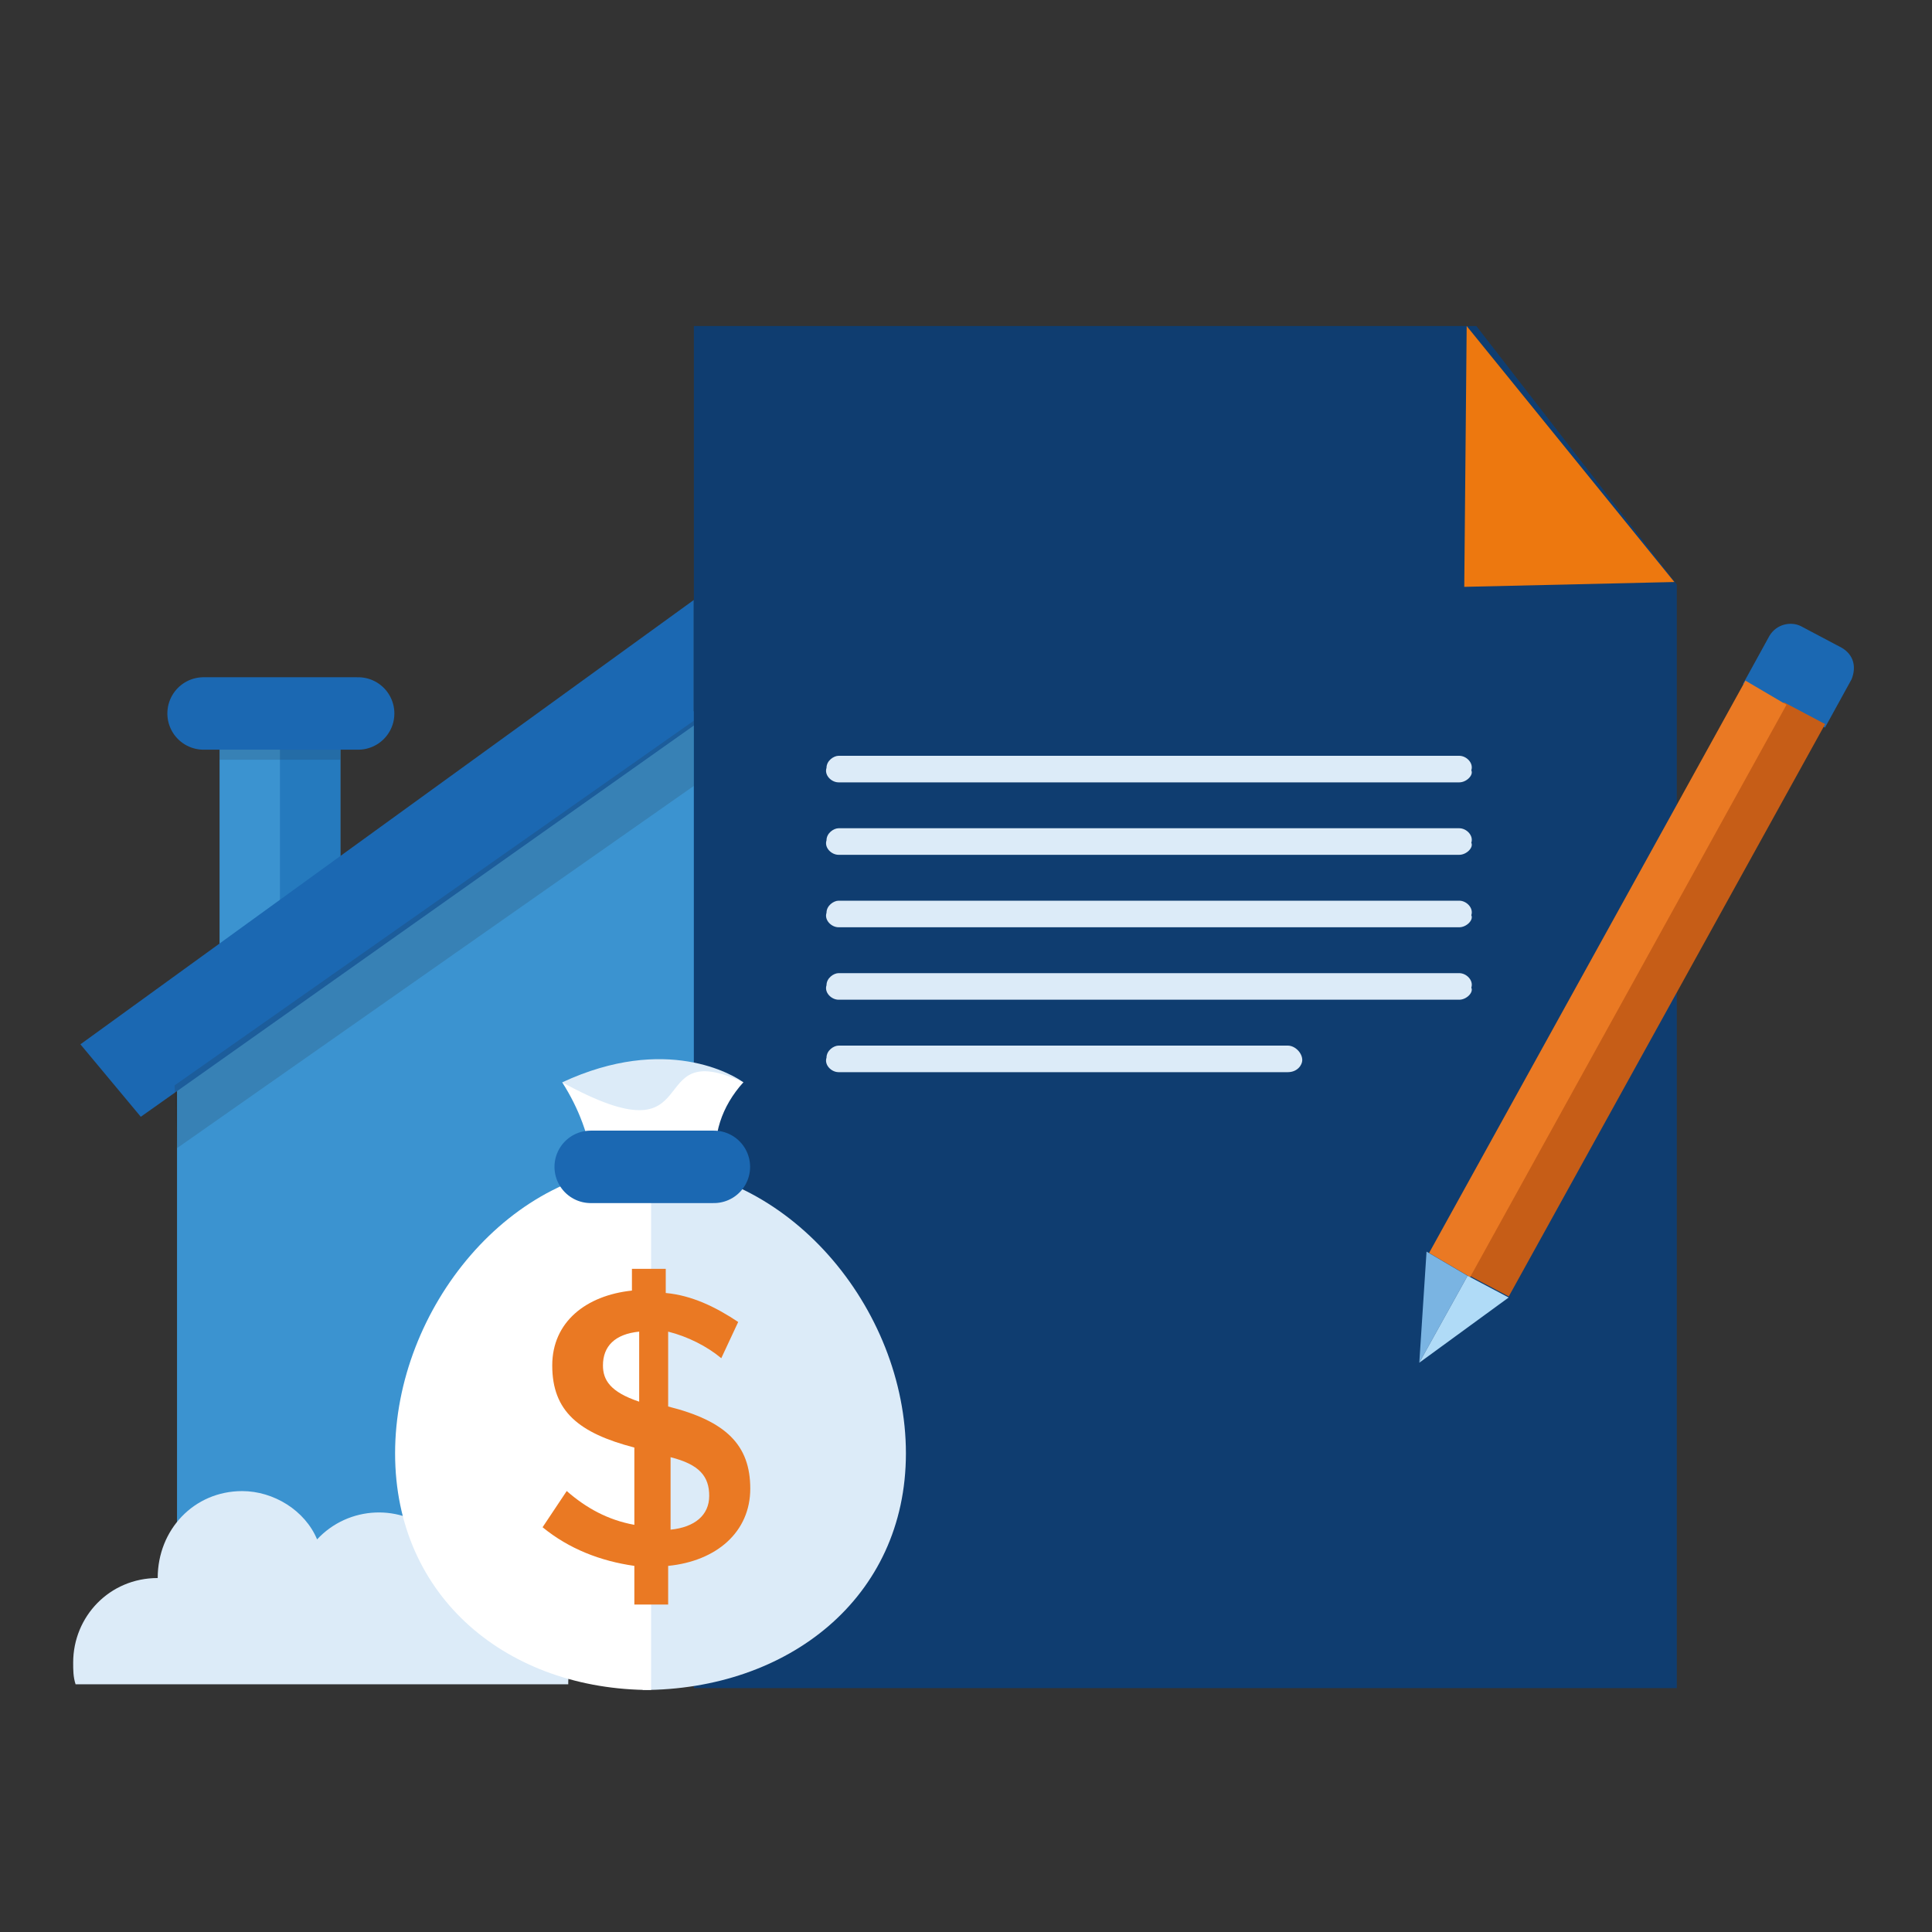 <?xml version="1.0" encoding="utf-8"?>
<!-- Generator: Adobe Illustrator 25.2.1, SVG Export Plug-In . SVG Version: 6.00 Build 0)  -->
<svg version="1.1" id="Layer_1" xmlns="http://www.w3.org/2000/svg" xmlns:xlink="http://www.w3.org/1999/xlink" x="0px" y="0px"
	 viewBox="0 0 80 80" style="enable-background:new 0 0 80 80;" xml:space="preserve">
<rect x="0" y="0" width="80" height="80" fill="#333333" stroke="none"/>
<style type="text/css">
	.st0{fill:none;}
	.st1{fill:#3B93D0;}
	.st2{fill:#257ABE;}
	.st3{opacity:0.15;fill:#231F20;enable-background:new    ;}
	.st4{fill:#1B68B2;}
	.st5{fill:#0F3D70;}
	.st6{fill:none;stroke:#1B68B2;stroke-width:3;stroke-linecap:round;stroke-linejoin:round;}
	.st7{fill:#DCEBF8;}
	.st8{fill:#EA7923;}
	.st9{fill:none;stroke:#EA7923;}
	.st10{fill:#ED780F;}
	.st11{fill:#C65D17;}
	.st12{fill:#7AB4E2;}
	.st13{fill:#B0DBF7;}
	.st14{fill:#FFFFFF;}
</style>
<rect class="st0" width="80" height="80"/>
<g id="Group_535" transform="translate(-5.67 -24.257)">
	<g id="Group_3509_1_" transform="translate(26.262 77.316)">
		<rect id="Rectangle_1649_1_" x="-11.5" y="-23.9" class="st1" width="5" height="11"/>
		<rect id="Rectangle_1650_1_" x="-9" y="-23.9" class="st2" width="2.5" height="11"/>
		<rect id="Rectangle_1651_1_" x="-11.5" y="-23.1" class="st3" width="5" height="1.5"/>
	</g>
	<path id="Path_1338_1_" class="st1" d="M34.4,53.7l21.4,14.7v23.5c0,0.6-0.5,1.1-1.1,1.1H14.1c-0.6,0-1.1-0.5-1.1-1.1V68.4
		L34.4,53.7z"/>
	<path id="Path_1339_1_" class="st2" d="M34.4,53.7l21.4,14.7v23.5c0,0.6-0.5,1.1-1.1,1.1H34.4L34.4,53.7z"/>
	<path id="Path_1340_1_" class="st4" d="M34.4,49.1L9,67.5l2.5,3l22.9-16.2L34.4,49.1z"/>
	<path id="Path_1341_1_" class="st3" d="M34.4,54.1L12.9,69.2l0.1,2.6l21.4-15V54.1z"/>
	<path id="Path_1343_1_" class="st5" d="M59.7,67.5L34.4,49.1v5.2l22.9,16.2L59.7,67.5z"/>
	<line id="Line_278_1_" class="st6" x1="20.5" y1="53.8" x2="14.1" y2="53.8"/>
	<path id="Path_3830_1_" class="st7" d="M12.2,89.6c0-2,1.5-3.6,3.5-3.6c1.3,0,2.6,0.8,3.1,2c1.3-1.4,3.5-1.5,4.9-0.2
		c0.6,0.6,1,1.4,1.1,2.3c0.7,0.1,1.2,0.4,1.7,1h0c1.5,0,2.8,1.3,2.7,2.8V94H8.8c-0.1-0.3-0.1-0.6-0.1-0.9
		C8.7,91.2,10.2,89.6,12.2,89.6z"/>
	<g id="Ellipse_606" transform="translate(112.503 161.127)">
		<circle id="Ellipse_591" class="st8" cx="-71.5" cy="-82.2" r="0.8"/>
		<circle id="Ellipse_592" class="st9" cx="-71.5" cy="-82.2" r="0.6"/>
	</g>
	<g id="Group_534" transform="translate(92.402 24.257)">
		<g id="Group_533" transform="translate(0 0)">
			<g id="Group_7082_1_">
				<g id="Group_2595_1_">
					<path id="Path_560_1_" class="st5" d="M-37.7,13.5h12.1l8.3,10.7l0,0v45.7h-40.7V13.5H-37.7"/>
					<path id="Path_561_1_" class="st10" d="M-26,13.5l-0.1,10.8l8.7-0.2L-26,13.5z"/>
				</g>
			</g>
			<g id="Group_7083_1_" transform="translate(18.792 59.896)">
				<path id="Path_1556_1_" class="st7" d="M-45.1-27.5h-25.7c-0.3,0-0.6-0.3-0.5-0.6c0-0.3,0.3-0.5,0.5-0.5h25.7
					c0.3,0,0.6,0.3,0.5,0.6C-44.5-27.8-44.8-27.5-45.1-27.5z"/>
				<path id="Path_1557_1_" class="st7" d="M-45.1-24.5h-25.7c-0.3,0-0.6-0.3-0.5-0.6c0-0.3,0.3-0.5,0.5-0.5h25.7
					c0.3,0,0.6,0.3,0.5,0.6C-44.5-24.8-44.8-24.5-45.1-24.5z"/>
				<path id="Path_1558_1_" class="st7" d="M-45.1-21.5h-25.7c-0.3,0-0.6-0.3-0.5-0.6c0-0.3,0.3-0.5,0.5-0.5h25.7
					c0.3,0,0.6,0.3,0.5,0.6C-44.5-21.8-44.8-21.5-45.1-21.5z"/>
				<path id="Path_1559_1_" class="st7" d="M-45.1-18.5h-25.7c-0.3,0-0.6-0.3-0.5-0.6c0-0.3,0.3-0.5,0.5-0.5h25.7
					c0.3,0,0.6,0.3,0.5,0.6C-44.5-18.8-44.8-18.5-45.1-18.5z"/>
				<path id="Path_1560_1_" class="st7" d="M-52.2-15.5h-18.6c-0.3,0-0.6-0.3-0.5-0.6c0-0.3,0.3-0.5,0.5-0.5h18.6
					c0.3,0,0.6,0.3,0.6,0.6c0,0,0,0,0,0v0C-51.6-15.8-51.8-15.5-52.2-15.5C-52.1-15.5-52.1-15.5-52.2-15.5
					C-52.1-15.5-52.1-15.5-52.2-15.5z"/>
			</g>
			<g id="Group_11540" transform="translate(102.138 41.627)">
				<path id="Path_1268" class="st4" d="M-116.7-13.3l1.1-2c0.3-0.5,0.9-0.6,1.3-0.4l0,0l1.7,0.9c0.5,0.3,0.6,0.8,0.4,1.3l-1.1,2
					L-116.7-13.3z"/>
				<g id="Group_3112" transform="translate(1.105 8.056)">
					<path id="Path_1269" class="st11" d="M-129.2,3.1l1.7,0.9l13.1-23.7l-1.7-0.9"/>
					<path id="Path_1270" class="st8" d="M-116-20.5l-1.7-1l-13.1,23.7l1.7,1"/>
				</g>
				<path id="Path_1271" class="st12" d="M-128.1,11.2l-1.7-1l-0.3,4.6"/>
				<path id="Path_1272" class="st13" d="M-130.1,14.8l3.7-2.7l-1.7-0.9"/>
			</g>
		</g>
	</g>
	<g id="Group_532" transform="translate(51.03 126.874)">
		<g id="Group_3511_1_" transform="translate(23.22)">
			<path id="Path_1345_1_" class="st7" d="M-37.8-57.8c-0.4-0.3-3.2-2-7.5,0c0,0,2.4,1.7,1.5,3.5h4.9
				C-39.8-56.3-37.8-57.8-37.8-57.8z"/>
			<path id="Path_1346_1_" class="st14" d="M-45.3-57.8c6.2,3.4,3.2-2,7.5,0c-0.9,1-1.3,2.2-1.1,3.5h-5.1
				C-44.2-55.6-44.6-56.7-45.3-57.8z"/>
		</g>
		<g id="Group_3514_1_" transform="translate(0 15.162)">
			<g id="Group_3512_1_" transform="translate(34.652)">
				<path id="Path_1347_1_" class="st7" d="M-53.4-69.5v21.7c6,0,10.9-3.8,10.9-9.8C-42.5-63.6-47.4-69.5-53.4-69.5z"/>
			</g>
			<g id="Group_3513_1_">
				<path id="Path_1348_1_" class="st14" d="M-18.4-69.5c-5.8,0-10.6,5.9-10.6,11.9c0,6,4.7,9.8,10.6,9.8V-69.5z"/>
			</g>
		</g>
		<line id="Line_279_1_" class="st6" x1="-15.8" y1="-54.3" x2="-20.9" y2="-54.3"/>
		<g id="Group_3516_1_" transform="translate(20.907 29.423)">
			<g id="Group_3515_1_">
				<path id="Path_1349_1_" class="st8" d="M-36.4-75.8c-0.6-0.5-1.4-0.9-2.2-1.1v3.1c2.4,0.6,3.4,1.6,3.4,3.4v0
					c0,1.8-1.4,3-3.4,3.2v1.6h-1.4v-1.6c-1.4-0.2-2.7-0.7-3.8-1.6l1-1.5c0.8,0.7,1.7,1.2,2.8,1.4v-3.2c-2.3-0.6-3.4-1.5-3.4-3.4l0,0
					c0-1.8,1.4-2.9,3.3-3.1v-0.9h1.4v1c1.1,0.1,2.1,0.6,3,1.2L-36.4-75.8z M-39.8-74v-2.9c-1,0.1-1.5,0.6-1.5,1.4l0,0
					C-41.3-74.9-41-74.4-39.8-74z M-38.5-71.7v3c1-0.1,1.6-0.6,1.6-1.4v0C-36.9-70.9-37.3-71.4-38.5-71.7L-38.5-71.7z"/>
			</g>
		</g>
	</g>
</g>
</svg>

